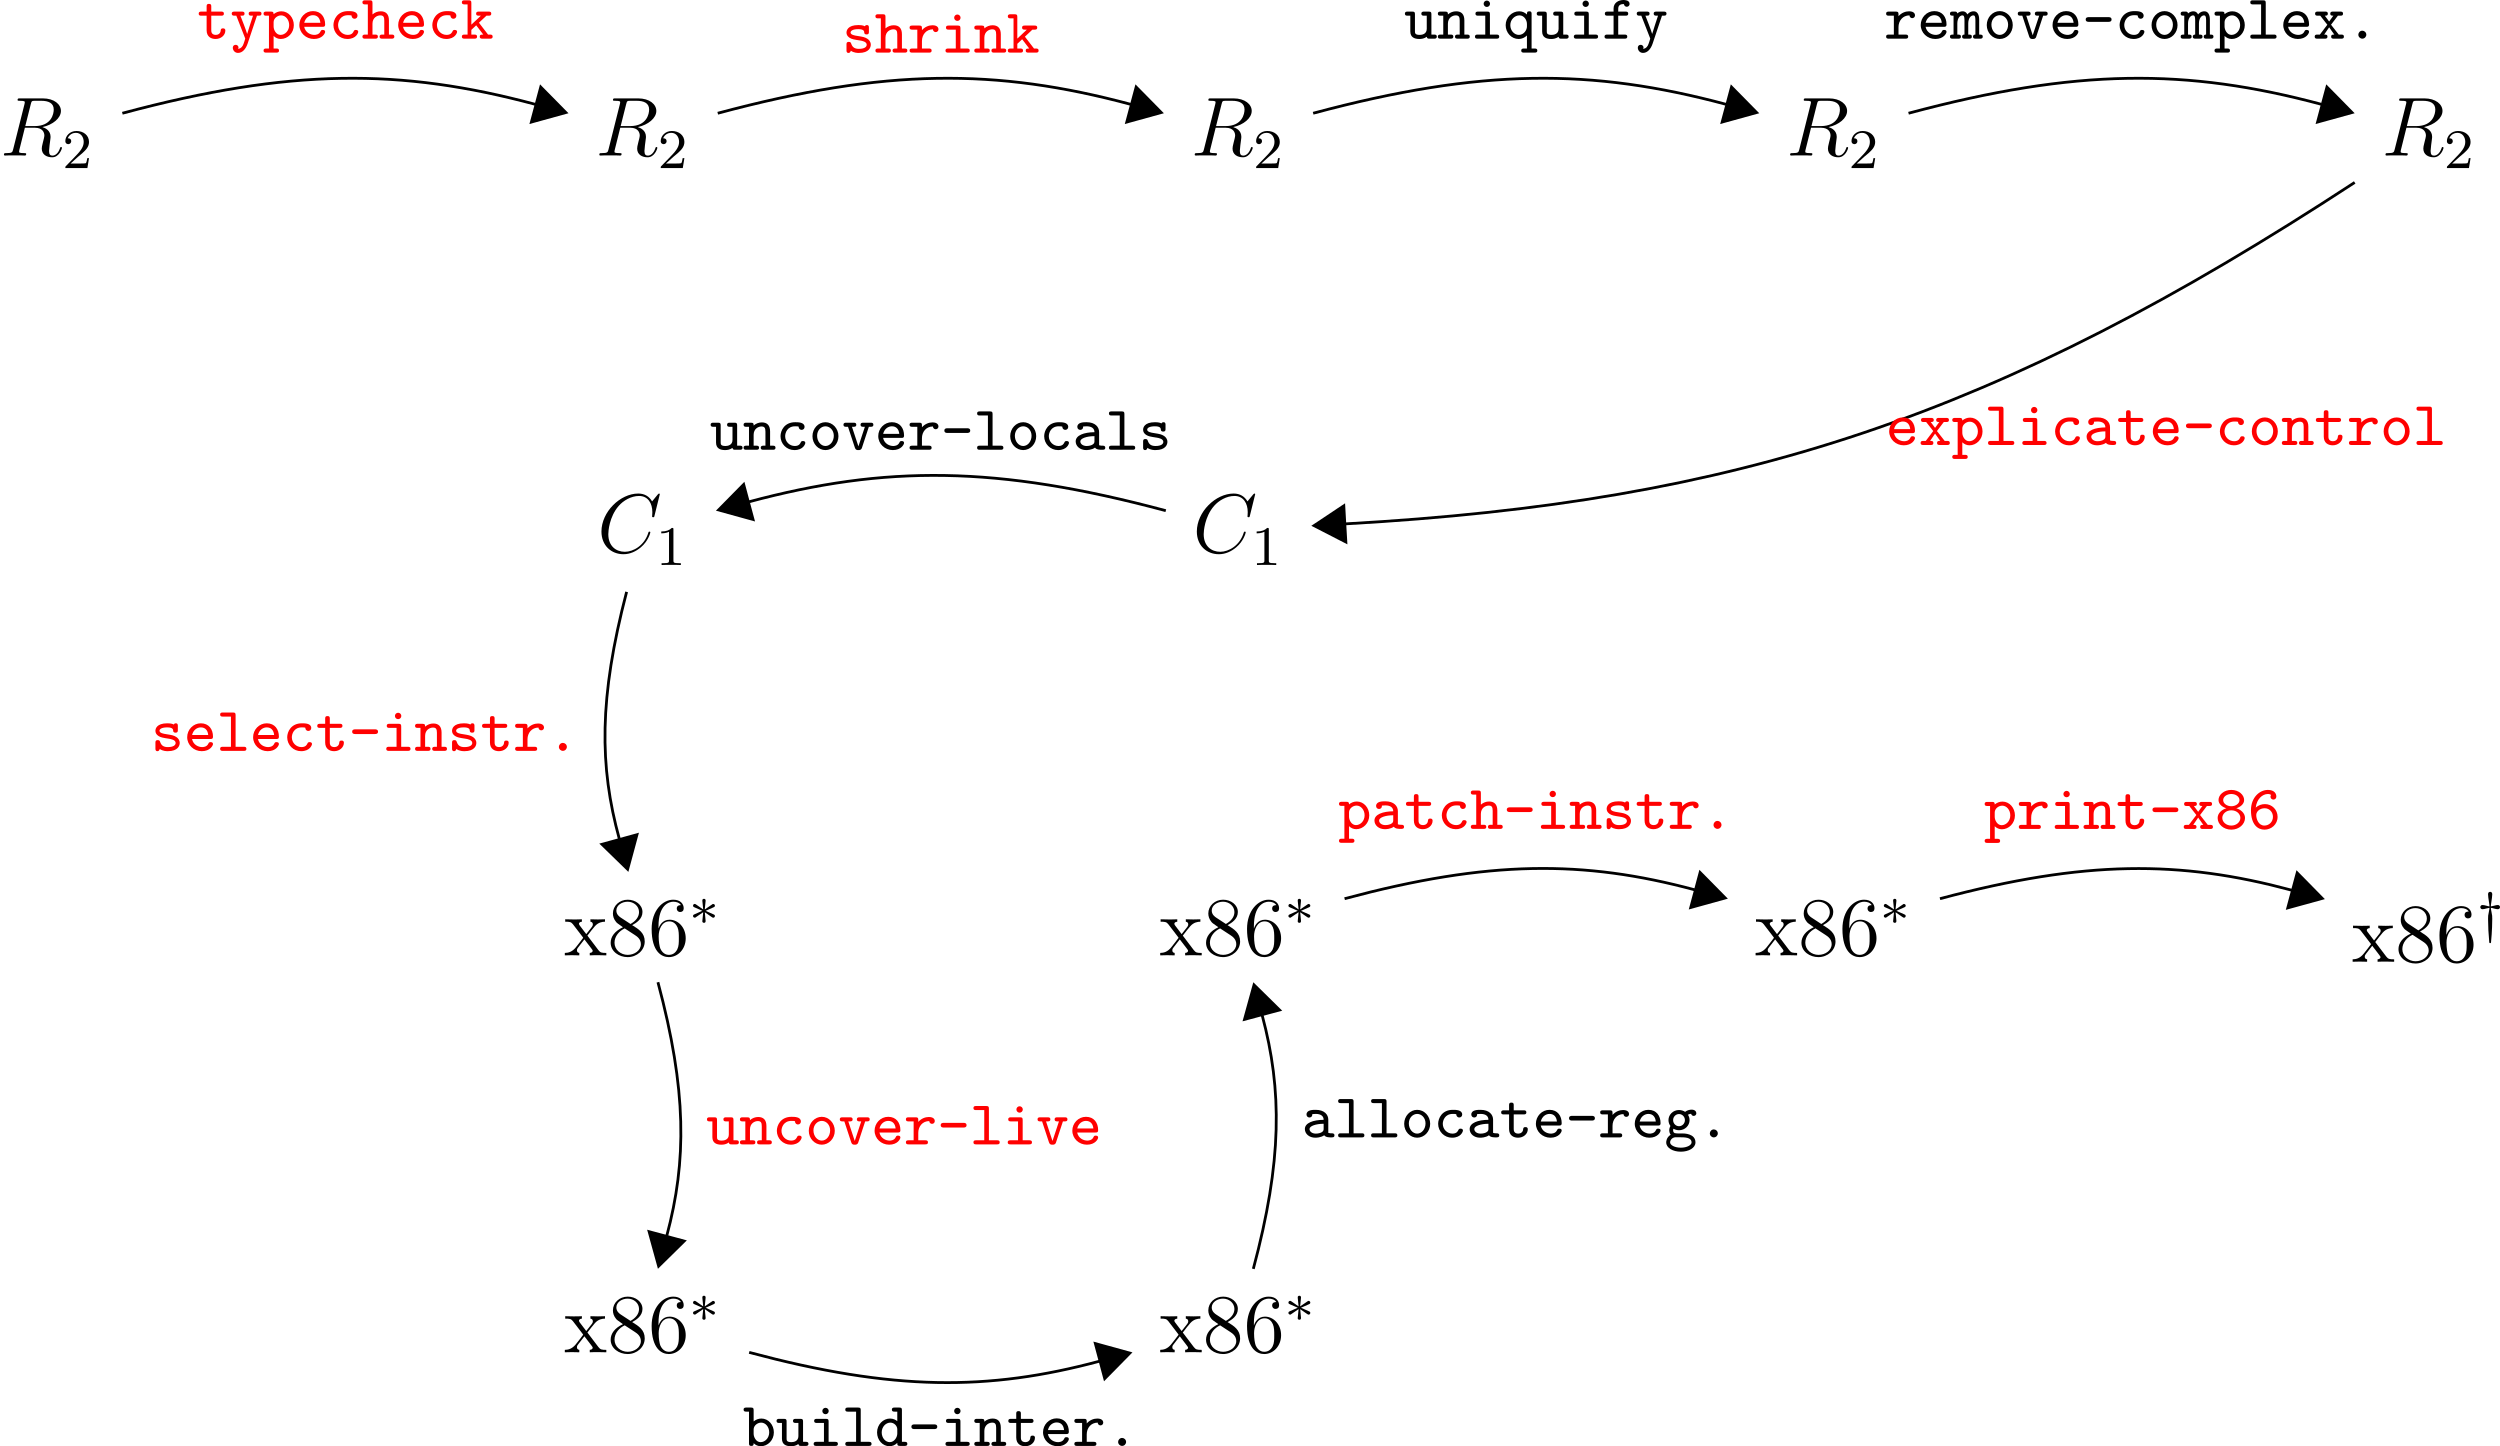 <?xml version='1.0' encoding='UTF-8'?>
<!-- This file was generated by dvisvgm 2.11.1 -->
<svg version='1.1' xmlns='http://www.w3.org/2000/svg' xmlns:xlink='http://www.w3.org/1999/xlink' width='499.91pt' height='289.194pt' viewBox='5.09 82.82 499.91 289.194'>
<defs>
<path id='g25-45' d='M4.196-2.735C4.196-3.075 3.865-3.075 3.757-3.075H.941C.843-3.075 .502-3.075 .502-2.744C.502-2.403 .834-2.403 .941-2.403H3.757C3.856-2.403 4.196-2.403 4.196-2.735Z'/>
<path id='g25-46' d='M2.923-.565C2.923-.897 2.645-1.139 2.358-1.139C2.026-1.139 1.784-.861 1.784-.574C1.784-.242 2.062 0 2.349 0C2.681 0 2.923-.278 2.923-.565Z'/>
<path id='g25-54' d='M4.25-1.731C4.25-2.744 3.452-3.551 2.448-3.551C1.955-3.551 1.497-3.38 1.13-3.058C1.264-4.25 2.062-4.994 2.869-4.994C2.95-4.994 3.174-4.994 3.318-4.851C3.264-4.788 3.237-4.689 3.237-4.609C3.237-4.402 3.389-4.196 3.649-4.196C3.891-4.196 4.071-4.367 4.071-4.636C4.071-5.048 3.784-5.577 2.869-5.577C1.659-5.577 .448-4.474 .448-2.69C.448-.574 1.444 .099 2.376 .099C3.353 .099 4.25-.646 4.25-1.731ZM3.587-1.731C3.587-.995 3.013-.484 2.367-.484C1.506-.484 1.201-1.444 1.201-1.991C1.201-2.502 1.713-2.959 2.403-2.959C3.12-2.959 3.587-2.376 3.587-1.731Z'/>
<path id='g25-56' d='M4.304-1.569C4.304-2.313 3.622-2.798 3.058-2.959C3.578-3.111 4.178-3.515 4.178-4.133C4.178-4.869 3.425-5.577 2.349-5.577S.52-4.869 .52-4.133C.52-3.515 1.121-3.102 1.641-2.959C1.058-2.789 .395-2.295 .395-1.569C.395-.69 1.219 .099 2.349 .099S4.304-.699 4.304-1.569ZM3.515-4.125C3.515-3.631 2.977-3.246 2.349-3.246S1.184-3.631 1.184-4.125C1.184-4.573 1.668-4.994 2.349-4.994S3.515-4.573 3.515-4.125ZM3.64-1.578C3.64-.986 3.075-.484 2.349-.484S1.058-.986 1.058-1.578C1.058-2.125 1.569-2.663 2.349-2.663C3.138-2.663 3.64-2.125 3.64-1.578Z'/>
<path id='g25-97' d='M4.654-.296C4.654-.583 4.411-.583 4.268-.583C4.133-.583 3.945-.583 3.775-.646V-2.537C3.775-3.237 3.237-3.936 1.982-3.936C1.569-3.936 .664-3.936 .664-3.264C.664-3.004 .861-2.842 1.076-2.842C1.219-2.842 1.497-2.896 1.497-3.327C1.748-3.353 1.91-3.353 1.991-3.353C2.699-3.353 3.111-3.058 3.111-2.511C1.614-2.493 .43-2.071 .43-1.193C.43-.511 1.049 .045 1.919 .045C2.026 .045 2.708 .045 3.192-.305C3.407 0 3.891 0 4.187 0C4.438 0 4.654 0 4.654-.296ZM3.111-1.264C3.111-1.058 3.111-.87 2.753-.69C2.43-.538 2.026-.538 1.991-.538C1.462-.538 1.094-.834 1.094-1.193C1.094-1.632 2-1.937 3.111-1.946V-1.264Z'/>
<path id='g25-98' d='M4.394-1.937C4.394-3.004 3.622-3.909 2.618-3.909C2.197-3.909 1.82-3.757 1.506-3.497V-5.102C1.506-5.398 1.435-5.478 1.13-5.478H.448C.323-5.478 .072-5.478 .072-5.192C.072-4.896 .314-4.896 .448-4.896H.843V-.386C.843-.206 .843 0 1.175 0S1.506-.206 1.506-.386C1.784-.117 2.134 .045 2.529 .045C3.524 .045 4.394-.807 4.394-1.937ZM3.73-1.937C3.73-1.139 3.147-.538 2.493-.538C1.856-.538 1.506-1.264 1.506-1.731V-2.358C1.506-2.887 2.035-3.327 2.582-3.327C3.201-3.327 3.73-2.717 3.73-1.937Z'/>
<path id='g25-99' d='M4.178-.977C4.178-1.166 4.044-1.246 3.847-1.246C3.73-1.246 3.604-1.246 3.524-1.049C3.461-.915 3.309-.538 2.681-.538C1.919-.538 1.3-1.157 1.3-1.937C1.3-2.394 1.578-3.353 2.726-3.353C2.878-3.353 3.004-3.344 3.04-3.344C3.219-3.327 3.228-3.318 3.237-3.237C3.264-2.932 3.506-2.842 3.649-2.842C3.891-2.842 4.071-3.022 4.071-3.264C4.071-3.936 3.156-3.936 2.735-3.936C1.184-3.936 .637-2.726 .637-1.937C.637-.843 1.515 .045 2.618 .045C3.9 .045 4.178-.843 4.178-.977Z'/>
<path id='g25-100' d='M4.627-.287C4.627-.583 4.385-.583 4.25-.583H3.856V-5.102C3.856-5.398 3.784-5.478 3.479-5.478H2.798C2.672-5.478 2.421-5.478 2.421-5.192C2.421-4.896 2.663-4.896 2.798-4.896H3.192V-3.533C2.995-3.703 2.636-3.909 2.161-3.909C1.166-3.909 .305-3.049 .305-1.928C.305-.825 1.112 .045 2.08 .045C2.484 .045 2.869-.108 3.192-.43C3.192-.152 3.192 0 3.569 0H4.25C4.376 0 4.627 0 4.627-.287ZM3.192-1.748C3.192-1.264 2.789-.538 2.116-.538C1.497-.538 .968-1.148 .968-1.928C.968-2.726 1.551-3.327 2.206-3.327C2.744-3.327 3.192-2.86 3.192-2.376V-1.748Z'/>
<path id='g25-101' d='M4.16-.977C4.16-1.166 4.026-1.246 3.829-1.246C3.703-1.246 3.587-1.246 3.506-1.049C3.291-.538 2.717-.538 2.618-.538C2.098-.538 1.345-.843 1.166-1.695H3.784C3.963-1.695 4.16-1.695 4.16-2.035C4.16-3.075 3.578-3.936 2.421-3.936C1.327-3.936 .475-3.022 .475-1.955C.475-.843 1.408 .045 2.555 .045C3.757 .045 4.16-.762 4.16-.977ZM3.479-2.268H1.175C1.345-3.004 1.91-3.353 2.421-3.353C3.049-3.353 3.416-2.941 3.479-2.268Z'/>
<path id='g25-102' d='M3.918-4.967C3.918-5.523 3.183-5.523 3.049-5.523C2.358-5.523 1.632-5.138 1.632-4.313V-3.865H.771C.628-3.865 .386-3.865 .386-3.569C.386-3.282 .628-3.282 .762-3.282H1.632V-.583H.726C.601-.583 .341-.583 .341-.296C.341 0 .592 0 .726 0H3.201C3.327 0 3.587 0 3.587-.287C3.587-.583 3.335-.583 3.201-.583H2.295V-3.282H3.344C3.47-3.282 3.721-3.282 3.721-3.569C3.721-3.865 3.479-3.865 3.344-3.865H2.295V-4.277C2.295-4.932 2.842-4.94 3.111-4.94C3.138-4.698 3.327-4.555 3.515-4.555C3.685-4.555 3.918-4.68 3.918-4.967Z'/>
<path id='g25-103' d='M4.564-3.443C4.564-3.685 4.367-3.963 3.891-3.963C3.685-3.963 3.291-3.909 2.959-3.649C2.708-3.811 2.403-3.909 2.089-3.909C1.246-3.909 .583-3.255 .583-2.466C.583-2.134 .699-1.847 .861-1.632C.78-1.488 .69-1.255 .69-1.022C.69-.646 .879-.395 .897-.377C.287 0 .26 .583 .26 .717C.26 1.506 1.21 2.044 2.349 2.044C3.479 2.044 4.438 1.506 4.438 .717C4.438-.565 2.789-.565 2.529-.565H1.892C1.82-.565 1.704-.565 1.632-.592C1.488-.592 1.453-.592 1.354-.699C1.273-.78 1.246-.897 1.246-1.013C1.246-1.049 1.246-1.157 1.291-1.237C1.533-1.103 1.811-1.022 2.089-1.022C2.932-1.022 3.596-1.677 3.596-2.466C3.596-2.753 3.515-3.004 3.362-3.237C3.56-3.344 3.694-3.362 3.82-3.371C3.873-3.138 4.062-3.067 4.187-3.067C4.394-3.067 4.564-3.228 4.564-3.443ZM2.932-2.466C2.932-1.982 2.546-1.596 2.089-1.596S1.246-1.982 1.246-2.466S1.632-3.335 2.089-3.335S2.932-2.95 2.932-2.466ZM3.882 .726C3.882 1.085 3.255 1.47 2.349 1.47C1.47 1.47 .816 1.103 .816 .717C.816 .386 1.103 .018 1.56-.018H2.098C2.905-.018 3.882-.018 3.882 .726Z'/>
<path id='g25-104' d='M4.627-.287C4.627-.583 4.385-.583 4.25-.583H3.856V-2.618C3.856-3.506 3.416-3.909 2.681-3.909C2.26-3.909 1.847-3.757 1.506-3.461V-5.102C1.506-5.398 1.435-5.478 1.13-5.478H.448C.323-5.478 .072-5.478 .072-5.192C.072-4.896 .314-4.896 .448-4.896H.843V-.583H.448C.323-.583 .072-.583 .072-.296C.072 0 .314 0 .448 0H1.901C2.026 0 2.277 0 2.277-.287C2.277-.583 2.035-.583 1.901-.583H1.506V-2.134C1.506-3.013 2.188-3.327 2.627-3.327S3.192-3.111 3.192-2.582V-.583H2.905C2.78-.583 2.52-.583 2.52-.296C2.52 0 2.771 0 2.905 0H4.25C4.376 0 4.627 0 4.627-.287Z'/>
<path id='g25-105' d='M4.125-.287C4.125-.583 3.873-.583 3.739-.583H2.798V-3.488C2.798-3.784 2.726-3.865 2.421-3.865H1.121C.986-3.865 .735-3.865 .735-3.578C.735-3.282 .977-3.282 1.121-3.282H2.134V-.583H1.04C.915-.583 .664-.583 .664-.296C.664 0 .906 0 1.04 0H3.739C3.865 0 4.125 0 4.125-.287ZM2.815-4.985C2.815-5.236 2.609-5.443 2.358-5.443S1.901-5.236 1.901-4.985S2.107-4.528 2.358-4.528S2.815-4.734 2.815-4.985Z'/>
<path id='g25-107' d='M4.546-.287C4.546-.583 4.313-.583 4.169-.583H3.891L2.591-2.277L3.658-3.282H3.972C4.107-3.282 4.349-3.282 4.349-3.569C4.349-3.865 4.116-3.865 3.972-3.865H2.573C2.439-3.865 2.188-3.865 2.188-3.578C2.188-3.282 2.43-3.282 2.573-3.282H2.869L1.506-2V-5.102C1.506-5.398 1.435-5.478 1.13-5.478H.538C.412-5.478 .152-5.478 .152-5.192C.152-4.896 .403-4.896 .538-4.896H.968V-.583H.538C.412-.583 .152-.583 .152-.296C.152 0 .403 0 .538 0H1.937C2.062 0 2.322 0 2.322-.287C2.322-.583 2.071-.583 1.937-.583H1.506V-1.255L2.197-1.91L3.21-.583C2.923-.583 2.708-.583 2.708-.287C2.708 0 2.968 0 3.093 0H4.169C4.304 0 4.546 0 4.546-.287Z'/>
<path id='g25-108' d='M4.223-.287C4.223-.583 3.99-.583 3.847-.583H2.681V-5.102C2.681-5.398 2.609-5.478 2.304-5.478H.852C.717-5.478 .475-5.478 .475-5.192C.475-4.896 .708-4.896 .852-4.896H2.017V-.583H.852C.717-.583 .475-.583 .475-.296C.475 0 .708 0 .852 0H3.847C3.981 0 4.223 0 4.223-.287Z'/>
<path id='g25-109' d='M4.627-.287C4.627-.583 4.429-.583 4.116-.583V-2.708C4.116-2.905 4.116-3.909 3.318-3.909C3.228-3.909 2.798-3.909 2.43-3.461C2.412-3.497 2.242-3.909 1.757-3.909C1.551-3.909 1.255-3.838 .995-3.604C.959-3.865 .78-3.865 .619-3.865H.323C.188-3.865-.054-3.865-.054-3.578C-.054-3.282 .143-3.282 .457-3.282V-.583C.143-.583-.054-.583-.054-.287C-.054 0 .188 0 .323 0H1.13C1.264 0 1.506 0 1.506-.287C1.506-.583 1.309-.583 .995-.583V-2.161C.995-2.914 1.363-3.327 1.722-3.327C1.901-3.327 2.017-3.201 2.017-2.645V-.583C1.937-.583 1.677-.583 1.677-.296C1.677 0 1.919 0 2.053 0H2.69C2.824 0 3.067 0 3.067-.287C3.067-.583 2.869-.583 2.555-.583V-2.161C2.555-2.914 2.923-3.327 3.282-3.327C3.461-3.327 3.578-3.201 3.578-2.645V-.583C3.497-.583 3.237-.583 3.237-.296C3.237 0 3.479 0 3.613 0H4.25C4.385 0 4.627 0 4.627-.287Z'/>
<path id='g25-110' d='M4.627-.287C4.627-.583 4.385-.583 4.25-.583H3.856V-2.618C3.856-3.506 3.416-3.909 2.681-3.909C2.26-3.909 1.847-3.757 1.506-3.461C1.506-3.712 1.497-3.865 1.13-3.865H.448C.323-3.865 .072-3.865 .072-3.578C.072-3.282 .314-3.282 .448-3.282H.843V-.583H.448C.323-.583 .072-.583 .072-.296C.072 0 .314 0 .448 0H1.901C2.026 0 2.277 0 2.277-.287C2.277-.583 2.035-.583 1.901-.583H1.506V-2.134C1.506-3.013 2.188-3.327 2.627-3.327S3.192-3.111 3.192-2.582V-.583H2.905C2.78-.583 2.52-.583 2.52-.296C2.52 0 2.771 0 2.905 0H4.25C4.376 0 4.627 0 4.627-.287Z'/>
<path id='g25-111' d='M4.205-1.937C4.205-3.049 3.362-3.936 2.349-3.936S.493-3.049 .493-1.937S1.345 .045 2.349 .045S4.205-.825 4.205-1.937ZM3.542-2C3.542-1.193 3.004-.538 2.349-.538S1.157-1.193 1.157-2C1.157-2.798 1.731-3.353 2.349-3.353C2.977-3.353 3.542-2.798 3.542-2Z'/>
<path id='g25-112' d='M4.394-1.937C4.394-3.004 3.622-3.909 2.618-3.909C2.197-3.909 1.82-3.757 1.506-3.497C1.506-3.82 1.39-3.865 1.13-3.865H.448C.323-3.865 .072-3.865 .072-3.578C.072-3.282 .314-3.282 .448-3.282H.843V1.408H.448C.323 1.408 .072 1.408 .072 1.695C.072 1.991 .314 1.991 .448 1.991H1.901C2.026 1.991 2.277 1.991 2.277 1.704C2.277 1.408 2.035 1.408 1.901 1.408H1.506V-.386C1.784-.117 2.134 .045 2.529 .045C3.524 .045 4.394-.807 4.394-1.937ZM3.73-1.937C3.73-1.139 3.147-.538 2.493-.538C1.856-.538 1.506-1.264 1.506-1.731V-2.358C1.506-2.887 2.035-3.327 2.582-3.327C3.201-3.327 3.73-2.717 3.73-1.937Z'/>
<path id='g25-113' d='M4.86 1.704C4.86 1.408 4.609 1.408 4.474 1.408H4.044V-3.533C4.044-3.703 4.044-3.909 3.712-3.909S3.38-3.73 3.38-3.452C3.093-3.721 2.744-3.909 2.277-3.909C1.255-3.909 .341-3.058 .341-1.928C.341-.843 1.166 .045 2.188 .045C2.833 .045 3.255-.332 3.38-.457V1.408H2.95C2.824 1.408 2.564 1.408 2.564 1.695C2.564 1.991 2.815 1.991 2.95 1.991H4.474C4.6 1.991 4.86 1.991 4.86 1.704ZM3.38-1.731C3.38-1.237 2.941-.538 2.224-.538C1.578-.538 1.004-1.148 1.004-1.928C1.004-2.744 1.641-3.327 2.313-3.327C2.995-3.327 3.38-2.636 3.38-2.098V-1.731Z'/>
<path id='g25-114' d='M4.367-3.335C4.367-3.506 4.259-3.909 3.515-3.909C3.004-3.909 2.439-3.694 2.008-3.21V-3.488C2.008-3.784 1.937-3.865 1.632-3.865H.628C.493-3.865 .242-3.865 .242-3.578C.242-3.282 .484-3.282 .628-3.282H1.345V-.583H.628C.493-.583 .242-.583 .242-.296C.242 0 .484 0 .628 0H3.004C3.129 0 3.389 0 3.389-.287C3.389-.583 3.138-.583 3.004-.583H2.008V-1.65C2.008-2.555 2.609-3.327 3.578-3.327C3.604-2.995 3.856-2.932 3.972-2.932C4.178-2.932 4.367-3.084 4.367-3.335Z'/>
<path id='g25-115' d='M4.116-1.13C4.116-1.569 3.838-1.847 3.622-1.982C3.264-2.206 3.04-2.251 2.197-2.385C1.82-2.439 1.228-2.537 1.228-2.869C1.228-3.102 1.515-3.353 2.331-3.353S3.174-3.049 3.183-2.851C3.201-2.6 3.443-2.6 3.515-2.6C3.847-2.6 3.847-2.806 3.847-2.977V-3.56C3.847-3.694 3.847-3.936 3.56-3.936C3.353-3.936 3.309-3.829 3.282-3.766C2.941-3.936 2.502-3.936 2.349-3.936C.78-3.936 .646-3.12 .646-2.869C.646-2.394 1.004-2.179 1.112-2.107C1.417-1.919 1.668-1.874 2.591-1.731C2.824-1.695 3.533-1.578 3.533-1.13C3.533-.852 3.273-.538 2.412-.538C1.865-.538 1.506-.726 1.327-1.255C1.264-1.435 1.228-1.533 .977-1.533C.646-1.533 .646-1.327 .646-1.148V-.332C.646-.197 .646 .045 .933 .045C1.067 .045 1.193-.018 1.264-.269C1.713 .045 2.233 .045 2.412 .045C3.9 .045 4.116-.78 4.116-1.13Z'/>
<path id='g25-116' d='M4.026-1.157C4.026-1.47 3.793-1.47 3.694-1.47C3.551-1.47 3.371-1.453 3.362-1.166C3.344-.735 2.986-.538 2.681-.538C2.017-.538 2.017-1.022 2.017-1.237V-3.282H3.443C3.569-3.282 3.82-3.282 3.82-3.569C3.82-3.865 3.578-3.865 3.443-3.865H2.017V-4.591C2.017-4.761 2.017-4.967 1.686-4.967S1.354-4.761 1.354-4.582V-3.865H.61C.466-3.865 .224-3.865 .224-3.569C.224-3.282 .466-3.282 .601-3.282H1.354V-1.201C1.354-.269 2 .045 2.636 .045C3.407 .045 4.026-.493 4.026-1.157Z'/>
<path id='g25-117' d='M4.627-.287C4.627-.583 4.385-.583 4.25-.583H3.856V-3.488C3.856-3.784 3.784-3.865 3.479-3.865H2.798C2.672-3.865 2.421-3.865 2.421-3.578C2.421-3.282 2.663-3.282 2.798-3.282H3.192V-1.399C3.192-.646 2.502-.538 2.197-.538C1.506-.538 1.506-.798 1.506-1.076V-3.488C1.506-3.784 1.435-3.865 1.13-3.865H.448C.323-3.865 .072-3.865 .072-3.578C.072-3.282 .314-3.282 .448-3.282H.843V-1.031C.843-.188 1.444 .045 2.134 .045C2.448 .045 2.806 0 3.192-.269C3.228 0 3.407 0 3.569 0H4.25C4.376 0 4.627 0 4.627-.287Z'/>
<path id='g25-118' d='M4.483-3.569C4.483-3.865 4.241-3.865 4.098-3.865H3.04C2.914-3.865 2.654-3.865 2.654-3.578C2.654-3.282 2.905-3.282 3.04-3.282H3.273L2.349-.484L1.426-3.282H1.659C1.784-3.282 2.044-3.282 2.044-3.569C2.044-3.865 1.793-3.865 1.659-3.865H.601C.466-3.865 .215-3.865 .215-3.578C.215-3.282 .457-3.282 .601-3.282H.861L1.847-.287C1.955 .045 2.161 .045 2.349 .045C2.52 .045 2.744 .045 2.851-.278L3.838-3.282H4.098C4.232-3.282 4.483-3.282 4.483-3.569Z'/>
<path id='g25-120' d='M4.429-.287C4.429-.583 4.196-.583 4.053-.583H3.694L2.591-1.991L3.569-3.282H3.927C4.062-3.282 4.304-3.282 4.304-3.569C4.304-3.865 4.071-3.865 3.927-3.865H2.86C2.726-3.865 2.484-3.865 2.484-3.578C2.484-3.282 2.699-3.282 2.923-3.282L2.322-2.448L1.704-3.282C1.919-3.282 2.134-3.282 2.134-3.578C2.134-3.865 1.892-3.865 1.757-3.865H.69C.556-3.865 .314-3.865 .314-3.578C.314-3.282 .547-3.282 .69-3.282H1.049L2.062-1.991L.995-.583H.637C.493-.583 .26-.583 .26-.287C.26 0 .502 0 .637 0H1.704C1.838 0 2.08 0 2.08-.287C2.08-.583 1.874-.583 1.614-.583L2.322-1.623L3.058-.583C2.824-.583 2.609-.583 2.609-.287C2.609 0 2.851 0 2.986 0H4.053C4.187 0 4.429 0 4.429-.287Z'/>
<path id='g25-121' d='M4.483-3.578C4.483-3.865 4.232-3.865 4.08-3.865H3.058C2.905-3.865 2.654-3.865 2.654-3.578C2.654-3.461 2.708-3.335 2.842-3.3C2.887-3.282 3.129-3.282 3.273-3.282L2.833-1.937C2.582-1.166 2.484-.861 2.439-.681H2.43C2.367-.941 2.188-1.408 1.955-2.035C1.748-2.573 1.686-2.708 1.47-3.282C1.605-3.282 1.829-3.282 1.883-3.3C2-3.344 2.062-3.443 2.062-3.578C2.062-3.865 1.82-3.865 1.659-3.865H.637C.493-3.865 .233-3.865 .233-3.578C.233-3.407 .341-3.327 .421-3.3C.466-3.282 .726-3.282 .888-3.282L2.116-.134C2.125-.117 2.161 0 2.161 0S1.955 .717 1.82 .977C1.623 1.336 1.363 1.435 1.139 1.453L1.201 1.282C1.184 .968 .959 .879 .798 .879C.547 .879 .386 1.049 .386 1.291C.386 1.65 .664 2.035 1.13 2.035C1.757 2.035 2.242 1.479 2.502 .708L3.838-3.282C3.99-3.282 4.241-3.282 4.286-3.3C4.358-3.318 4.483-3.38 4.483-3.578Z'/>
<path id='g36-3' d='M3.674-1.251C3.674-1.395 3.579-1.443 3.499-1.474L2.343-1.985L3.491-2.495C3.571-2.527 3.674-2.574 3.674-2.726C3.674-2.774 3.658-2.973 3.379-2.973L2.224-2.184L2.343-3.387C2.359-3.523 2.335-3.706 2.112-3.706C1.969-3.706 1.857-3.587 1.881-3.475V-3.395L2-2.184L.972-2.901C.869-2.973 .821-2.973 .789-2.973C.646-2.973 .55-2.845 .55-2.726C.55-2.574 .654-2.527 .733-2.495L1.881-1.993L.733-1.482C.654-1.451 .55-1.403 .55-1.251C.55-1.203 .566-1.004 .845-1.004L2-1.793L1.881-.55V-.51C1.849-.454 1.921-.271 2.112-.271C2.327-.271 2.359-.446 2.343-.582L2.232-1.785L3.148-1.148C3.355-1.004 3.371-1.004 3.435-1.004C3.579-1.004 3.674-1.132 3.674-1.251Z'/>
<path id='g36-121' d='M3.284-3.427C3.284-3.491 3.252-3.73 2.957-3.73C2.837-3.73 2.646-3.698 2.455-3.634C2.248-3.579 2.104-3.547 1.977-3.531C1.985-3.666 1.985-3.85 2.072-4.328C2.104-4.519 2.176-4.981 2.176-5.252C2.176-5.316 2.176-5.611 1.881-5.611C1.578-5.611 1.578-5.324 1.578-5.252C1.578-4.989 1.642-4.591 1.682-4.344C1.769-3.818 1.769-3.706 1.777-3.531C1.634-3.547 1.514-3.579 1.323-3.634C1.148-3.682 .94-3.73 .797-3.73C.47-3.73 .47-3.435 .47-3.435C.47-3.371 .502-3.132 .797-3.132C.917-3.132 1.108-3.164 1.299-3.228C1.506-3.284 1.65-3.316 1.777-3.332C1.769-3.204 1.761-3.068 1.698-2.782C1.578-2.224 1.578-2.168 1.578-1.745C1.578-.789 1.642 .51 1.745 1.538C1.753 1.658 1.761 1.714 1.873 1.714C1.929 1.714 1.985 1.706 2 1.61C2.016 1.498 2.176-.167 2.176-1.745C2.176-2.136 2.176-2.224 2.072-2.718C1.993-3.076 1.993-3.156 1.977-3.332C2.12-3.316 2.24-3.284 2.431-3.228C2.606-3.18 2.813-3.132 2.957-3.132C3.284-3.132 3.284-3.427 3.284-3.427Z'/>
<path id='g42-54' d='M5.356-2.439C5.356-4.029 4.244-5.093 3.049-5.093C1.985-5.093 1.59-4.172 1.47-3.838V-4.16C1.47-7.185 2.941-7.663 3.587-7.663C4.017-7.663 4.447-7.532 4.674-7.173C4.531-7.173 4.077-7.173 4.077-6.683C4.077-6.42 4.256-6.193 4.567-6.193C4.866-6.193 5.069-6.372 5.069-6.719C5.069-7.34 4.615-7.95 3.575-7.95C2.068-7.95 .49-6.408 .49-3.778C.49-.49 1.925 .251 2.941 .251C4.244 .251 5.356-.885 5.356-2.439ZM4.376-2.451C4.376-1.841 4.376-1.303 4.148-.849C3.85-.275 3.419-.072 2.941-.072C2.188-.072 1.829-.741 1.722-.992C1.614-1.303 1.494-1.889 1.494-2.726C1.494-3.67 1.925-4.854 3.001-4.854C3.658-4.854 4.005-4.411 4.184-4.005C4.376-3.563 4.376-2.965 4.376-2.451Z'/>
<path id='g42-56' d='M5.356-1.985C5.356-3.204 4.495-3.742 3.563-4.316C4.16-4.639 5.033-5.189 5.033-6.193C5.033-7.233 4.029-7.95 2.929-7.95C1.745-7.95 .813-7.077 .813-5.99C.813-5.583 .933-5.177 1.267-4.77C1.399-4.615 1.411-4.603 2.248-4.017C1.088-3.479 .49-2.678 .49-1.805C.49-.538 1.698 .251 2.917 .251C4.244 .251 5.356-.729 5.356-1.985ZM4.543-6.181C4.543-5.452 4.017-4.866 3.324-4.483L1.937-5.392C1.781-5.499 1.303-5.81 1.303-6.396C1.303-7.173 2.116-7.663 2.917-7.663C3.778-7.663 4.543-7.042 4.543-6.181ZM4.806-1.602C4.806-.693 3.885-.072 2.929-.072C1.913-.072 1.04-.813 1.04-1.805C1.04-2.738 1.722-3.491 2.499-3.85L3.945-2.905C4.256-2.702 4.806-2.331 4.806-1.602Z'/>
<path id='g42-120' d='M6.049 0V-.347C5.416-.347 5.2-.371 4.914-.753L3.347-2.821C3.694-3.276 4.196-3.921 4.423-4.172C4.914-4.722 5.475-4.806 5.858-4.806V-5.153C5.344-5.129 5.32-5.129 4.854-5.129L3.778-5.153V-4.806C3.933-4.782 4.125-4.71 4.125-4.435C4.125-4.232 4.017-4.101 3.945-4.005L3.18-3.037L2.248-4.268C2.212-4.316 2.14-4.423 2.14-4.507C2.14-4.579 2.2-4.794 2.558-4.806V-5.153C2.26-5.129 1.65-5.129 1.327-5.129L.179-5.153V-4.806C.789-4.806 1.016-4.782 1.267-4.459L2.666-2.63C2.69-2.606 2.738-2.534 2.738-2.499S1.805-1.291 1.686-1.136C1.16-.49 .634-.359 .12-.347V0C.574-.024 .598-.024 1.112-.024L2.188 0V-.347C1.901-.383 1.853-.562 1.853-.729C1.853-.921 1.937-1.016 2.056-1.172L2.917-2.283L3.897-1.004C4.101-.741 4.101-.717 4.101-.646C4.101-.55 4.005-.359 3.682-.347V0C3.993-.024 4.579-.024 4.914-.024L6.049 0Z'/>
<path id='g40-49' d='M3.563 0V-.263H3.284C2.527-.263 2.503-.359 2.503-.654V-5.077C2.503-5.292 2.487-5.3 2.271-5.3C1.945-4.981 1.522-4.79 .765-4.79V-4.527C.98-4.527 1.411-4.527 1.873-4.742V-.654C1.873-.359 1.849-.263 1.092-.263H.813V0C1.14-.024 1.825-.024 2.184-.024S3.236-.024 3.563 0Z'/>
<path id='g40-50' d='M3.802-1.427H3.555C3.531-1.267 3.467-.869 3.371-.717C3.324-.654 2.718-.654 2.59-.654H1.172L2.248-1.626C2.375-1.745 2.71-2.008 2.837-2.12C3.332-2.574 3.802-3.013 3.802-3.738C3.802-4.686 3.005-5.3 2.008-5.3C1.052-5.3 .422-4.575 .422-3.866C.422-3.475 .733-3.419 .845-3.419C1.012-3.419 1.259-3.539 1.259-3.842C1.259-4.256 .861-4.256 .765-4.256C.996-4.838 1.53-5.037 1.921-5.037C2.662-5.037 3.045-4.407 3.045-3.738C3.045-2.909 2.463-2.303 1.522-1.339L.518-.303C.422-.215 .422-.199 .422 0H3.571L3.802-1.427Z'/>
<path id='g38-67' d='M7.58-2.869C7.58-2.977 7.484-2.977 7.448-2.977C7.34-2.977 7.329-2.905 7.305-2.857C6.755-.992 5.141-.096 3.945-.096C2.678-.096 1.578-.909 1.578-2.606C1.578-2.989 1.698-5.069 3.049-6.635C3.706-7.4 4.83-8.07 5.966-8.07C7.281-8.07 7.867-6.982 7.867-5.762C7.867-5.452 7.831-5.189 7.831-5.141C7.831-5.033 7.95-5.033 7.986-5.033C8.118-5.033 8.13-5.045 8.177-5.26L8.931-8.309C8.931-8.416 8.823-8.416 8.823-8.416S8.751-8.416 8.656-8.297L7.831-7.293C7.412-8.01 6.755-8.416 5.858-8.416C3.276-8.416 .598-5.798 .598-2.989C.598-.992 1.997 .251 3.742 .251C4.698 .251 5.535-.155 6.229-.741C7.269-1.614 7.58-2.774 7.58-2.869Z'/>
<path id='g38-82' d='M7.675-6.575C7.675-5.966 7.364-4.208 4.961-4.208H3.61L4.4-7.352C4.507-7.795 4.555-7.819 5.021-7.819H5.882C6.91-7.819 7.675-7.508 7.675-6.575ZM8.847-1.1C8.847-1.184 8.787-1.219 8.715-1.219C8.62-1.219 8.596-1.148 8.572-1.052C8.285-.203 7.795 .012 7.496 .012S7.006-.12 7.006-.658C7.006-.944 7.149-2.032 7.161-2.092C7.221-2.534 7.221-2.582 7.221-2.678C7.221-3.551 6.516-3.921 6.061-4.065C7.544-4.388 8.703-5.344 8.703-6.372C8.703-7.305 7.759-8.165 6.097-8.165H2.857C2.618-8.165 2.511-8.165 2.511-7.938C2.511-7.819 2.594-7.819 2.821-7.819C3.539-7.819 3.539-7.723 3.539-7.592C3.539-7.592 3.539-7.496 3.491-7.317L1.877-.885C1.769-.466 1.745-.347 .921-.347C.646-.347 .562-.347 .562-.12C.562 0 .693 0 .729 0C.944 0 1.196-.024 1.423-.024H2.833C3.049-.024 3.3 0 3.515 0C3.61 0 3.742 0 3.742-.227C3.742-.347 3.634-.347 3.455-.347C2.726-.347 2.726-.442 2.726-.562C2.726-.562 2.726-.658 2.75-.753L3.551-3.969H4.985C6.121-3.969 6.336-3.252 6.336-2.857C6.336-2.678 6.217-2.212 6.133-1.901C6.001-1.351 5.966-1.219 5.966-.992C5.966-.143 6.659 .251 7.46 .251C8.428 .251 8.847-.933 8.847-1.1Z'/>
</defs>
<g id='page1' transform='matrix(1.4 0 0 1.4 0 0)'>
<g transform='matrix(1 0 0 1 -6.821 -53.505)'>
<use x='10.457' y='134.878' xlink:href='#g38-82'/>
<use x='19.367' y='136.671' xlink:href='#g40-50'/>
</g>
<g transform='matrix(1 0 0 1 78.219 -53.505)'>
<use x='10.457' y='134.878' xlink:href='#g38-82'/>
<use x='19.367' y='136.671' xlink:href='#g40-50'/>
</g>
<g transform='matrix(1 0 0 1 163.26 -53.505)'>
<use x='10.457' y='134.878' xlink:href='#g38-82'/>
<use x='19.367' y='136.671' xlink:href='#g40-50'/>
</g>
<g transform='matrix(1 0 0 1 248.3 -53.505)'>
<use x='10.457' y='134.878' xlink:href='#g38-82'/>
<use x='19.367' y='136.671' xlink:href='#g40-50'/>
</g>
<g transform='matrix(1 0 0 1 333.341 -53.505)'>
<use x='10.457' y='134.878' xlink:href='#g38-82'/>
<use x='19.367' y='136.671' xlink:href='#g40-50'/>
</g>
<g transform='matrix(1 0 0 1 163.527 3.188)'>
<use x='10.457' y='134.878' xlink:href='#g38-67'/>
<use x='18.832' y='136.671' xlink:href='#g40-49'/>
</g>
<g transform='matrix(1 0 0 1 78.487 3.188)'>
<use x='10.457' y='134.878' xlink:href='#g38-67'/>
<use x='18.832' y='136.671' xlink:href='#g40-49'/>
</g>
<g transform='matrix(1 0 0 1 73.732 60.735)'>
<use x='10.457' y='134.878' xlink:href='#g42-120'/>
<use x='16.635' y='134.878' xlink:href='#g42-56'/>
<use x='22.489' y='134.878' xlink:href='#g42-54'/>
<use x='28.342' y='130.505' xlink:href='#g36-3'/>
</g>
<g transform='matrix(1 0 0 1 158.772 60.735)'>
<use x='10.457' y='134.878' xlink:href='#g42-120'/>
<use x='16.635' y='134.878' xlink:href='#g42-56'/>
<use x='22.489' y='134.878' xlink:href='#g42-54'/>
<use x='28.342' y='130.505' xlink:href='#g36-3'/>
</g>
<g transform='matrix(1 0 0 1 243.813 60.735)'>
<use x='10.457' y='134.878' xlink:href='#g42-120'/>
<use x='16.635' y='134.878' xlink:href='#g42-56'/>
<use x='22.489' y='134.878' xlink:href='#g42-54'/>
<use x='28.342' y='130.505' xlink:href='#g36-3'/>
</g>
<g transform='matrix(1 0 0 1 329.089 61.648)'>
<use x='10.457' y='134.878' xlink:href='#g42-120'/>
<use x='16.635' y='134.878' xlink:href='#g42-56'/>
<use x='22.489' y='134.878' xlink:href='#g42-54'/>
<use x='28.342' y='130.505' xlink:href='#g36-121'/>
</g>
<g transform='matrix(1 0 0 1 73.732 117.428)'>
<use x='10.457' y='134.878' xlink:href='#g42-120'/>
<use x='16.635' y='134.878' xlink:href='#g42-56'/>
<use x='22.489' y='134.878' xlink:href='#g42-54'/>
<use x='28.342' y='130.505' xlink:href='#g36-3'/>
</g>
<g transform='matrix(1 0 0 1 158.772 117.428)'>
<use x='10.457' y='134.878' xlink:href='#g42-120'/>
<use x='16.635' y='134.878' xlink:href='#g42-56'/>
<use x='22.489' y='134.878' xlink:href='#g42-54'/>
<use x='28.342' y='130.505' xlink:href='#g36-3'/>
</g>
<path d='M21.113 75.332C45.117 68.898 60.836 68.898 80.106 74.062' stroke='#000' fill='none' stroke-width='.399' stroke-miterlimit='10'/>
<path d='M84.457 75.23L80.871 71.59L80.203 74.09L79.535 76.59Z'/>
<path d='M84.457 75.23L80.871 71.59L80.203 74.09L79.535 76.59Z' stroke='#000' fill='none' stroke-width='.398' stroke-miterlimit='10'/>
<g fill='#f00' transform='matrix(1 0 0 1 21.337 -70.198)'>
<use x='10.457' y='134.878' xlink:href='#g25-116'/>
<use x='15.164' y='134.878' xlink:href='#g25-121'/>
<use x='19.872' y='134.878' xlink:href='#g25-112'/>
<use x='24.579' y='134.878' xlink:href='#g25-101'/>
<use x='29.287' y='134.878' xlink:href='#g25-99'/>
<use x='33.994' y='134.878' xlink:href='#g25-104'/>
<use x='38.701' y='134.878' xlink:href='#g25-101'/>
<use x='43.409' y='134.878' xlink:href='#g25-99'/>
<use x='48.116' y='134.878' xlink:href='#g25-107'/>
</g>
<path d='M106.152 75.332C130.16 68.898 145.875 68.898 165.148 74.062' stroke='#000' fill='none' stroke-width='.399' stroke-miterlimit='10'/>
<path d='M169.496 75.23L165.914 71.59L165.242 74.09L164.574 76.59Z'/>
<path d='M169.496 75.23L165.914 71.59L165.242 74.09L164.574 76.59Z' stroke='#000' fill='none' stroke-width='.398' stroke-miterlimit='10'/>
<g fill='#f00' transform='matrix(1 0 0 1 113.439 -68.205)'>
<use x='10.457' y='134.878' xlink:href='#g25-115'/>
<use x='15.164' y='134.878' xlink:href='#g25-104'/>
<use x='19.872' y='134.878' xlink:href='#g25-114'/>
<use x='24.579' y='134.878' xlink:href='#g25-105'/>
<use x='29.287' y='134.878' xlink:href='#g25-110'/>
<use x='33.994' y='134.878' xlink:href='#g25-107'/>
</g>
<path d='M191.195 75.332C215.199 68.898 230.918 68.898 250.187 74.062' stroke='#000' fill='none' stroke-width='.399' stroke-miterlimit='10'/>
<path d='M254.536 75.23L250.954 71.59L250.286 74.09L249.614 76.59Z'/>
<path d='M254.536 75.23L250.954 71.59L250.286 74.09L249.614 76.59Z' stroke='#000' fill='none' stroke-width='.398' stroke-miterlimit='10'/>
<g transform='matrix(1 0 0 1 193.772 -70.198)'>
<use x='10.457' y='134.878' xlink:href='#g25-117'/>
<use x='15.164' y='134.878' xlink:href='#g25-110'/>
<use x='19.872' y='134.878' xlink:href='#g25-105'/>
<use x='24.579' y='134.878' xlink:href='#g25-113'/>
<use x='29.287' y='134.878' xlink:href='#g25-117'/>
<use x='33.994' y='134.878' xlink:href='#g25-105'/>
<use x='38.701' y='134.878' xlink:href='#g25-102'/>
<use x='43.409' y='134.878' xlink:href='#g25-121'/>
</g>
<path d='M276.234 75.332C300.238 68.898 315.957 68.898 335.226 74.062' stroke='#000' fill='none' stroke-width='.399' stroke-miterlimit='10'/>
<path d='M339.578 75.23L335.996 71.59L335.324 74.09L334.656 76.59Z'/>
<path d='M339.578 75.23L335.996 71.59L335.324 74.09L334.656 76.59Z' stroke='#000' fill='none' stroke-width='.398' stroke-miterlimit='10'/>
<g transform='matrix(1 0 0 1 262.336 -70.198)'>
<use x='10.457' y='134.878' xlink:href='#g25-114'/>
<use x='15.164' y='134.878' xlink:href='#g25-101'/>
<use x='19.872' y='134.878' xlink:href='#g25-109'/>
<use x='24.579' y='134.878' xlink:href='#g25-111'/>
<use x='29.287' y='134.878' xlink:href='#g25-118'/>
<use x='33.994' y='134.878' xlink:href='#g25-101'/>
<use x='38.701' y='134.878' xlink:href='#g25-45'/>
<use x='43.409' y='134.878' xlink:href='#g25-99'/>
<use x='48.116' y='134.878' xlink:href='#g25-111'/>
<use x='52.823' y='134.878' xlink:href='#g25-109'/>
<use x='57.531' y='134.878' xlink:href='#g25-112'/>
<use x='62.238' y='134.878' xlink:href='#g25-108'/>
<use x='66.945' y='134.878' xlink:href='#g25-101'/>
<use x='71.653' y='134.878' xlink:href='#g25-120'/>
<use x='76.36' y='134.878' xlink:href='#g25-46'/>
</g>
<path d='M339.961 85.215C288.75 118.746 252.043 130.824 195.82 133.98' stroke='#000' fill='none' stroke-width='.399' stroke-miterlimit='10'/>
<path d='M191.325 134.235L195.868 136.571L195.719 133.989L195.575 131.403Z'/>
<path d='M191.325 134.235L195.868 136.571L195.719 133.989L195.575 131.403Z' stroke='#000' fill='none' stroke-width='.398' stroke-miterlimit='10'/>
<g fill='#f00' transform='matrix(1 0 0 1 262.537 -12.162)'>
<use x='10.457' y='134.878' xlink:href='#g25-101'/>
<use x='15.164' y='134.878' xlink:href='#g25-120'/>
<use x='19.872' y='134.878' xlink:href='#g25-112'/>
<use x='24.579' y='134.878' xlink:href='#g25-108'/>
<use x='29.287' y='134.878' xlink:href='#g25-105'/>
<use x='33.994' y='134.878' xlink:href='#g25-99'/>
<use x='38.701' y='134.878' xlink:href='#g25-97'/>
<use x='43.409' y='134.878' xlink:href='#g25-116'/>
<use x='48.116' y='134.878' xlink:href='#g25-101'/>
<use x='52.823' y='134.878' xlink:href='#g25-45'/>
<use x='57.531' y='134.878' xlink:href='#g25-99'/>
<use x='62.238' y='134.878' xlink:href='#g25-111'/>
<use x='66.945' y='134.878' xlink:href='#g25-110'/>
<use x='71.653' y='134.878' xlink:href='#g25-116'/>
<use x='76.36' y='134.878' xlink:href='#g25-114'/>
<use x='81.067' y='134.878' xlink:href='#g25-111'/>
<use x='85.775' y='134.878' xlink:href='#g25-108'/>
</g>
<path d='M170.148 132.098C145.941 125.609 130.094 125.609 110.621 130.828' stroke='#000' fill='none' stroke-width='.399' stroke-miterlimit='10'/>
<path d='M106.27 131.996L111.196 133.355L110.524 130.855L109.856 128.355Z'/>
<path d='M106.27 131.996L111.196 133.355L110.524 130.855L109.856 128.355Z' stroke='#000' fill='none' stroke-width='.398' stroke-miterlimit='10'/>
<g transform='matrix(1 0 0 1 94.609 -11.48)'>
<use x='10.457' y='134.878' xlink:href='#g25-117'/>
<use x='15.164' y='134.878' xlink:href='#g25-110'/>
<use x='19.872' y='134.878' xlink:href='#g25-99'/>
<use x='24.579' y='134.878' xlink:href='#g25-111'/>
<use x='29.287' y='134.878' xlink:href='#g25-118'/>
<use x='33.994' y='134.878' xlink:href='#g25-101'/>
<use x='38.701' y='134.878' xlink:href='#g25-114'/>
<use x='43.409' y='134.878' xlink:href='#g25-45'/>
<use x='48.116' y='134.878' xlink:href='#g25-108'/>
<use x='52.823' y='134.878' xlink:href='#g25-111'/>
<use x='57.531' y='134.878' xlink:href='#g25-99'/>
<use x='62.238' y='134.878' xlink:href='#g25-97'/>
<use x='66.945' y='134.878' xlink:href='#g25-108'/>
<use x='71.653' y='134.878' xlink:href='#g25-115'/>
</g>
<path d='M93.137 143.695C89.18 158.844 89.238 168.594 92.09 178.969' stroke='#000' fill='none' stroke-width='.399' stroke-miterlimit='10'/>
<path d='M93.281 183.312L94.613 178.378L92.117 179.066L89.621 179.75Z'/>
<path d='M93.281 183.312L94.613 178.378L92.117 179.066L89.621 179.75Z' stroke='#000' fill='none' stroke-width='.398' stroke-miterlimit='10'/>
<g fill='#f00' transform='matrix(1 0 0 1 14.733 31.526)'>
<use x='10.457' y='134.878' xlink:href='#g25-115'/>
<use x='15.164' y='134.878' xlink:href='#g25-101'/>
<use x='19.872' y='134.878' xlink:href='#g25-108'/>
<use x='24.579' y='134.878' xlink:href='#g25-101'/>
<use x='29.287' y='134.878' xlink:href='#g25-99'/>
<use x='33.994' y='134.878' xlink:href='#g25-116'/>
<use x='38.701' y='134.878' xlink:href='#g25-45'/>
<use x='43.409' y='134.878' xlink:href='#g25-105'/>
<use x='48.116' y='134.878' xlink:href='#g25-110'/>
<use x='52.823' y='134.878' xlink:href='#g25-115'/>
<use x='57.531' y='134.878' xlink:href='#g25-116'/>
<use x='62.238' y='134.878' xlink:href='#g25-114'/>
<use x='66.945' y='134.878' xlink:href='#g25-46'/>
</g>
<path d='M97.609 199.449C101.738 214.871 101.738 224.969 98.875 235.656' stroke='#000' fill='none' stroke-width='.399' stroke-miterlimit='10'/>
<path d='M97.711 240.004L101.352 236.422L98.852 235.75L96.352 235.082Z'/>
<path d='M97.711 240.004L101.352 236.422L98.852 235.75L96.352 235.082Z' stroke='#000' fill='none' stroke-width='.398' stroke-miterlimit='10'/>
<g fill='#f00' transform='matrix(1 0 0 1 94.085 87.731)'>
<use x='10.457' y='134.878' xlink:href='#g25-117'/>
<use x='15.164' y='134.878' xlink:href='#g25-110'/>
<use x='19.872' y='134.878' xlink:href='#g25-99'/>
<use x='24.579' y='134.878' xlink:href='#g25-111'/>
<use x='29.287' y='134.878' xlink:href='#g25-118'/>
<use x='33.994' y='134.878' xlink:href='#g25-101'/>
<use x='38.701' y='134.878' xlink:href='#g25-114'/>
<use x='43.409' y='134.878' xlink:href='#g25-45'/>
<use x='48.116' y='134.878' xlink:href='#g25-108'/>
<use x='52.823' y='134.878' xlink:href='#g25-105'/>
<use x='57.531' y='134.878' xlink:href='#g25-118'/>
<use x='62.238' y='134.878' xlink:href='#g25-101'/>
</g>
<path d='M110.641 252.32C131.266 257.844 144.769 257.844 160.66 253.586' stroke='#000' fill='none' stroke-width='.399' stroke-miterlimit='10'/>
<path d='M165.008 252.422L160.086 251.063L160.758 253.563L161.426 256.063Z'/>
<path d='M165.008 252.422L160.086 251.063L160.758 253.563L161.426 256.063Z' stroke='#000' fill='none' stroke-width='.398' stroke-miterlimit='10'/>
<g transform='matrix(1 0 0 1 99.316 130.801)'>
<use x='10.457' y='134.878' xlink:href='#g25-98'/>
<use x='15.164' y='134.878' xlink:href='#g25-117'/>
<use x='19.872' y='134.878' xlink:href='#g25-105'/>
<use x='24.579' y='134.878' xlink:href='#g25-108'/>
<use x='29.287' y='134.878' xlink:href='#g25-100'/>
<use x='33.994' y='134.878' xlink:href='#g25-45'/>
<use x='38.701' y='134.878' xlink:href='#g25-105'/>
<use x='43.409' y='134.878' xlink:href='#g25-110'/>
<use x='48.116' y='134.878' xlink:href='#g25-116'/>
<use x='52.823' y='134.878' xlink:href='#g25-101'/>
<use x='57.531' y='134.878' xlink:href='#g25-114'/>
<use x='62.238' y='134.878' xlink:href='#g25-46'/>
</g>
<path d='M182.648 240.391C186.781 224.969 186.781 214.871 183.918 204.184' stroke='#000' fill='none' stroke-width='.399' stroke-miterlimit='10'/>
<path d='M182.75 199.832L181.391 204.754L183.891 204.086L186.391 203.414Z'/>
<path d='M182.75 199.832L181.391 204.754L183.891 204.086L186.391 203.414Z' stroke='#000' fill='none' stroke-width='.398' stroke-miterlimit='10'/>
<g transform='matrix(1 0 0 1 179.125 86.734)'>
<use x='10.457' y='134.878' xlink:href='#g25-97'/>
<use x='15.164' y='134.878' xlink:href='#g25-108'/>
<use x='19.872' y='134.878' xlink:href='#g25-108'/>
<use x='24.579' y='134.878' xlink:href='#g25-111'/>
<use x='29.287' y='134.878' xlink:href='#g25-99'/>
<use x='33.994' y='134.878' xlink:href='#g25-97'/>
<use x='38.701' y='134.878' xlink:href='#g25-116'/>
<use x='43.409' y='134.878' xlink:href='#g25-101'/>
<use x='48.116' y='134.878' xlink:href='#g25-45'/>
<use x='52.823' y='134.878' xlink:href='#g25-114'/>
<use x='57.531' y='134.878' xlink:href='#g25-101'/>
<use x='62.238' y='134.878' xlink:href='#g25-103'/>
<use x='66.945' y='134.878' xlink:href='#g25-46'/>
</g>
<path d='M195.684 187.519C216.305 181.992 229.809 181.992 245.699 186.25' stroke='#000' fill='none' stroke-width='.399' stroke-miterlimit='10'/>
<path d='M250.05 187.414L246.465 183.777L245.797 186.277L245.125 188.777Z'/>
<path d='M250.05 187.414L246.465 183.777L245.797 186.277L245.125 188.777Z' stroke='#000' fill='none' stroke-width='.398' stroke-miterlimit='10'/>
<g fill='#f00' transform='matrix(1 0 0 1 184.357 42.668)'>
<use x='10.457' y='134.878' xlink:href='#g25-112'/>
<use x='15.164' y='134.878' xlink:href='#g25-97'/>
<use x='19.872' y='134.878' xlink:href='#g25-116'/>
<use x='24.579' y='134.878' xlink:href='#g25-99'/>
<use x='29.287' y='134.878' xlink:href='#g25-104'/>
<use x='33.994' y='134.878' xlink:href='#g25-45'/>
<use x='38.701' y='134.878' xlink:href='#g25-105'/>
<use x='43.409' y='134.878' xlink:href='#g25-110'/>
<use x='48.116' y='134.878' xlink:href='#g25-115'/>
<use x='52.823' y='134.878' xlink:href='#g25-116'/>
<use x='57.531' y='134.878' xlink:href='#g25-114'/>
<use x='62.238' y='134.878' xlink:href='#g25-46'/>
</g>
<path d='M280.723 187.519C301.441 181.992 315.004 182.008 330.976 186.309' stroke='#000' fill='none' stroke-width='.399' stroke-miterlimit='10'/>
<path d='M335.324 187.477L331.746 183.836L331.074 186.332L330.402 188.832Z'/>
<path d='M335.324 187.477L331.746 183.836L331.074 186.332L330.402 188.832Z' stroke='#000' fill='none' stroke-width='.398' stroke-miterlimit='10'/>
<g fill='#f00' transform='matrix(1 0 0 1 276.581 42.681)'>
<use x='10.457' y='134.878' xlink:href='#g25-112'/>
<use x='15.164' y='134.878' xlink:href='#g25-114'/>
<use x='19.872' y='134.878' xlink:href='#g25-105'/>
<use x='24.579' y='134.878' xlink:href='#g25-110'/>
<use x='29.287' y='134.878' xlink:href='#g25-116'/>
<use x='33.994' y='134.878' xlink:href='#g25-45'/>
<use x='38.701' y='134.878' xlink:href='#g25-120'/>
<use x='43.409' y='134.878' xlink:href='#g25-56'/>
<use x='48.116' y='134.878' xlink:href='#g25-54'/>
</g>
</g>
</svg>